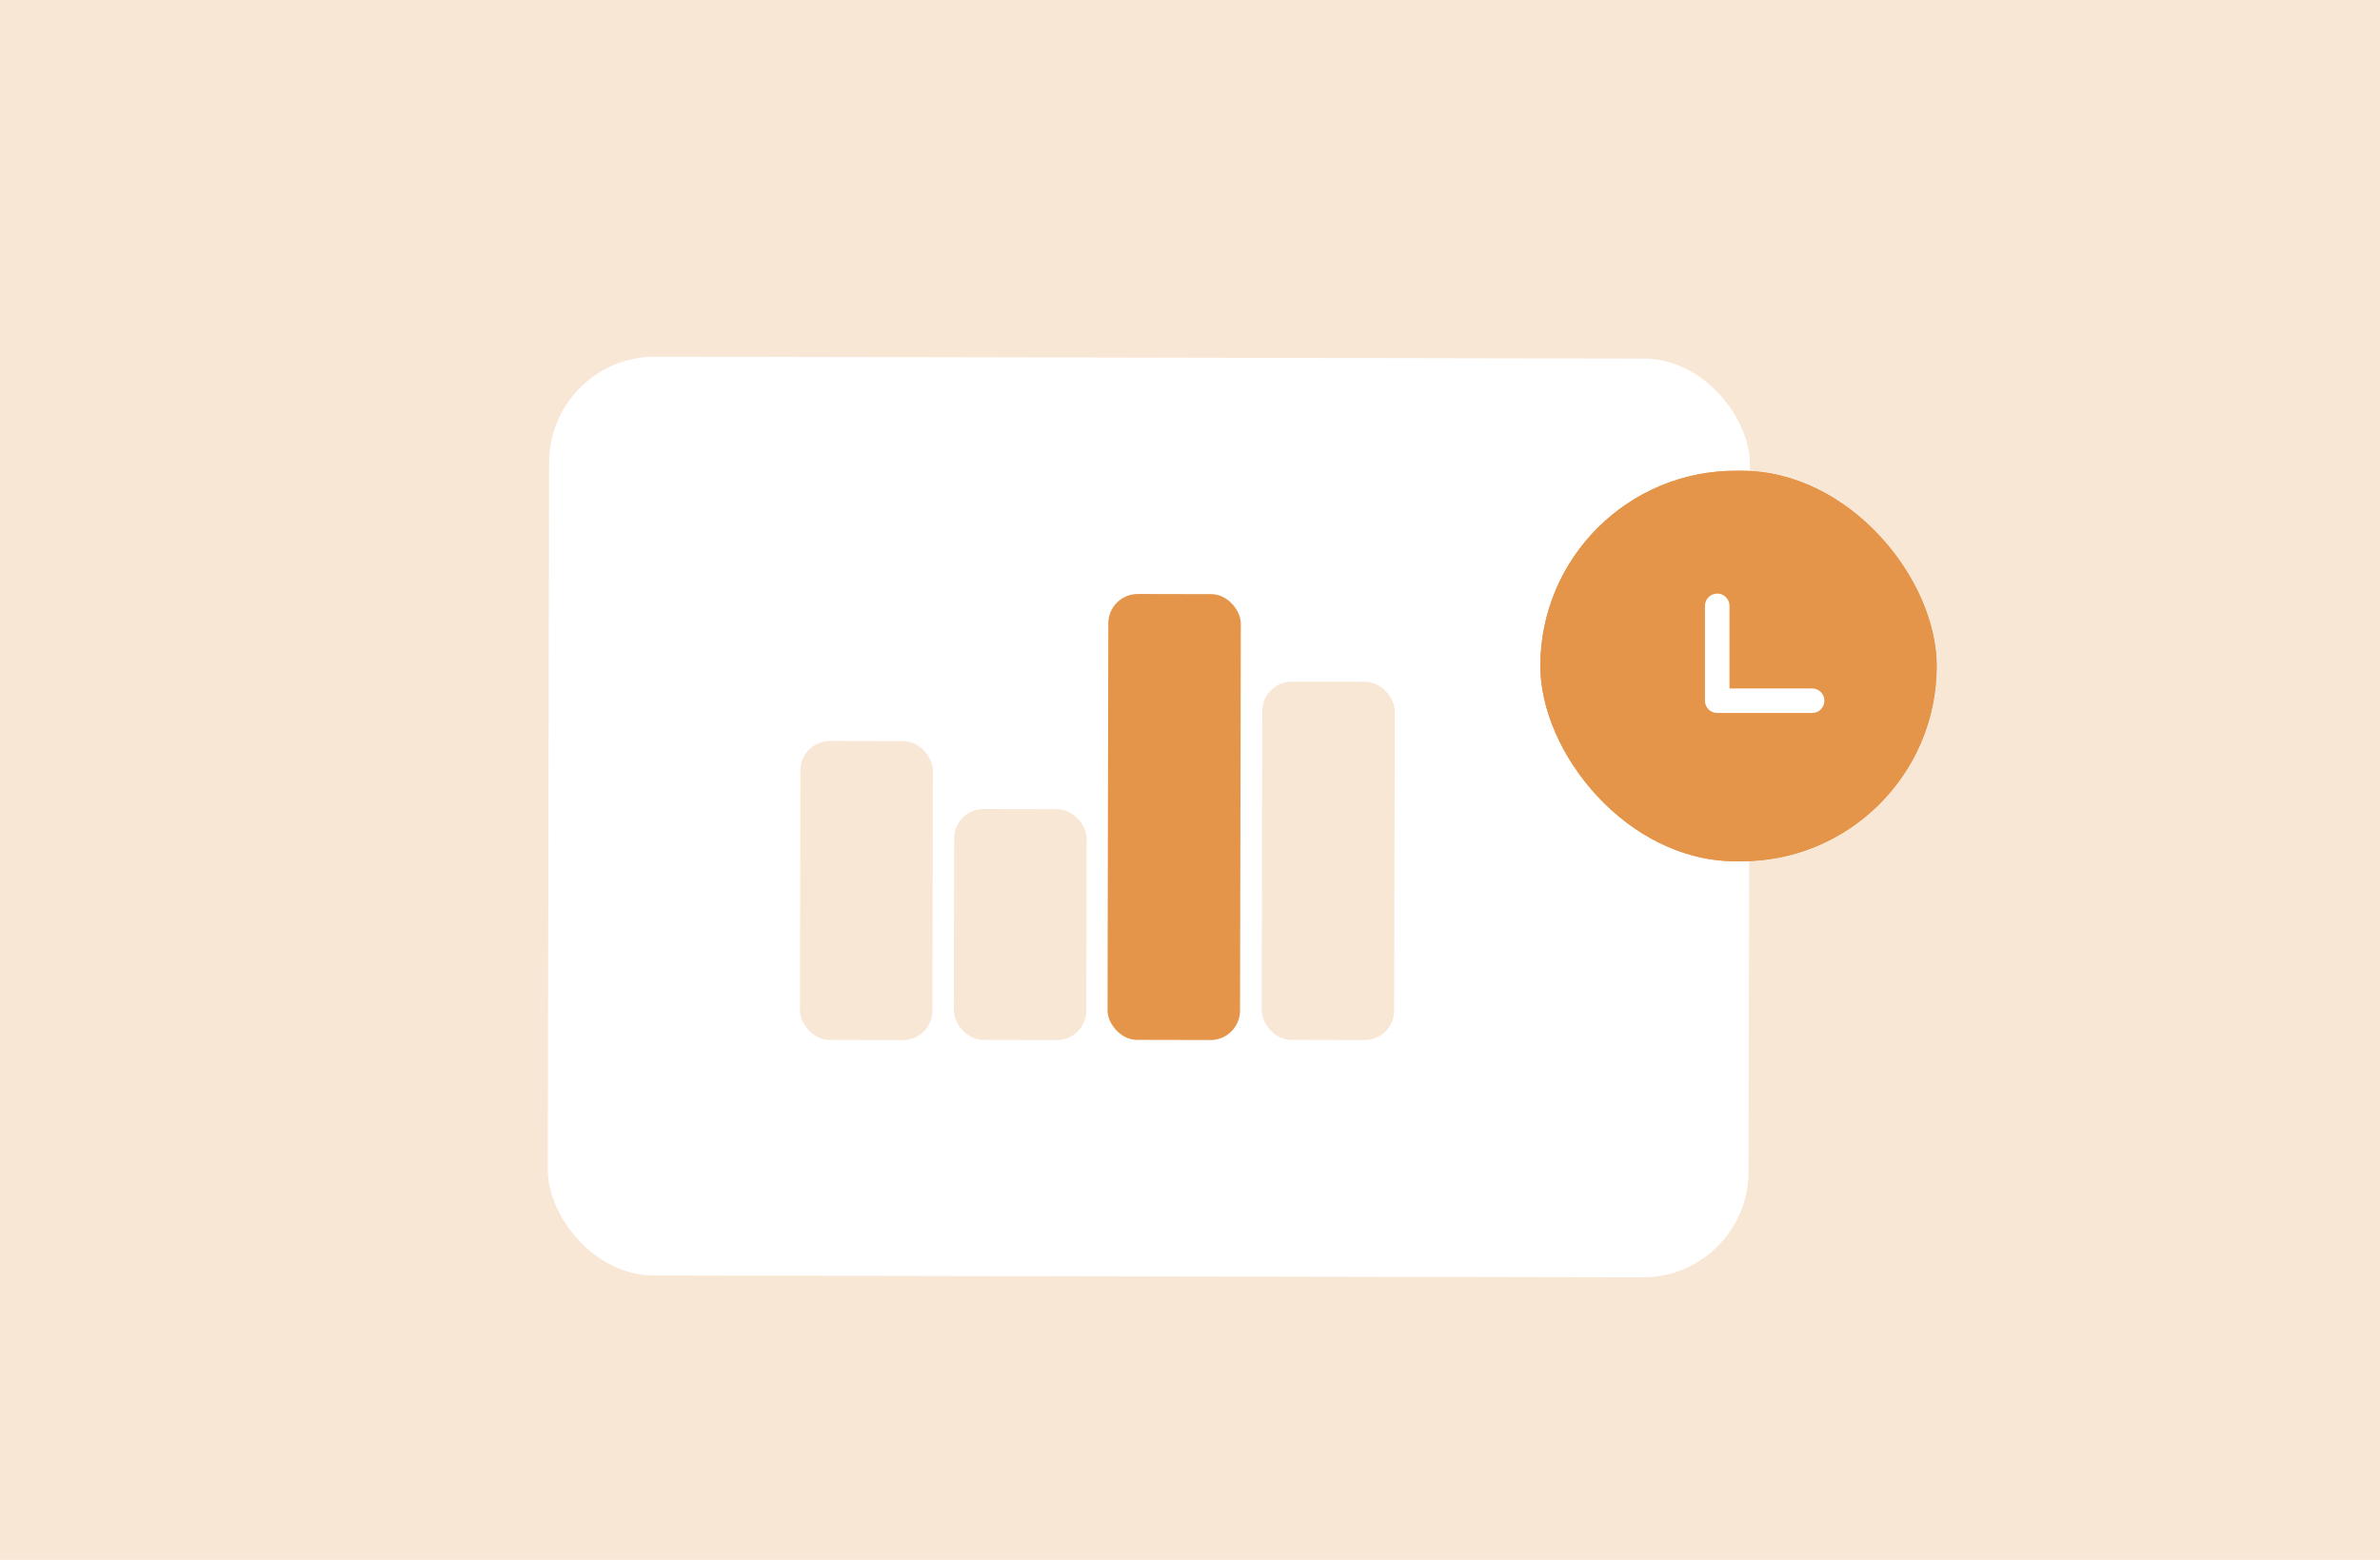<svg width="360" height="236" viewBox="0 0 360 236" fill="none" xmlns="http://www.w3.org/2000/svg">
<rect width="360" height="236" fill="#F9E7D6"/>
<rect x="83.096" y="53.932" width="181.629" height="139.002" rx="16" transform="rotate(0.111 83.096 53.932)" fill="white"/>
<rect width="20.043" height="45.22" rx="4.454" transform="matrix(1 0.002 -0.002 1 121.08 112.1)" fill="#F9E7D6"/>
<rect width="20.043" height="34.928" rx="4.454" transform="matrix(1 0.002 -0.002 1 144.336 122.391)" fill="#F9E7D6"/>
<rect width="20.043" height="67.46" rx="4.454" transform="matrix(1 0.002 -0.002 1 167.652 89.857)" fill="#E4954A"/>
<rect width="20.043" height="54.192" rx="4.454" transform="matrix(1 0.002 -0.002 1 190.943 103.125)" fill="#F9E7D6"/>
<rect x="233.051" y="71.166" width="59.949" height="59.078" rx="29.539" transform="rotate(0.111 233.051 71.166)" fill="#E4954A"/>
<rect x="233.051" y="71.166" width="59.949" height="59.078" rx="29.539" transform="rotate(0.111 233.051 71.166)" fill="#E4954A"/>
<path d="M259.747 89.803C260.77 89.803 261.6 90.632 261.6 91.656L261.6 104.163L274.108 104.163C275.131 104.163 275.96 104.993 275.96 106.016C275.96 107.039 275.131 107.868 274.108 107.869L259.747 107.869C258.724 107.868 257.895 107.039 257.895 106.016L257.895 91.656C257.895 90.632 258.724 89.803 259.747 89.803Z" fill="white"/>
</svg>
